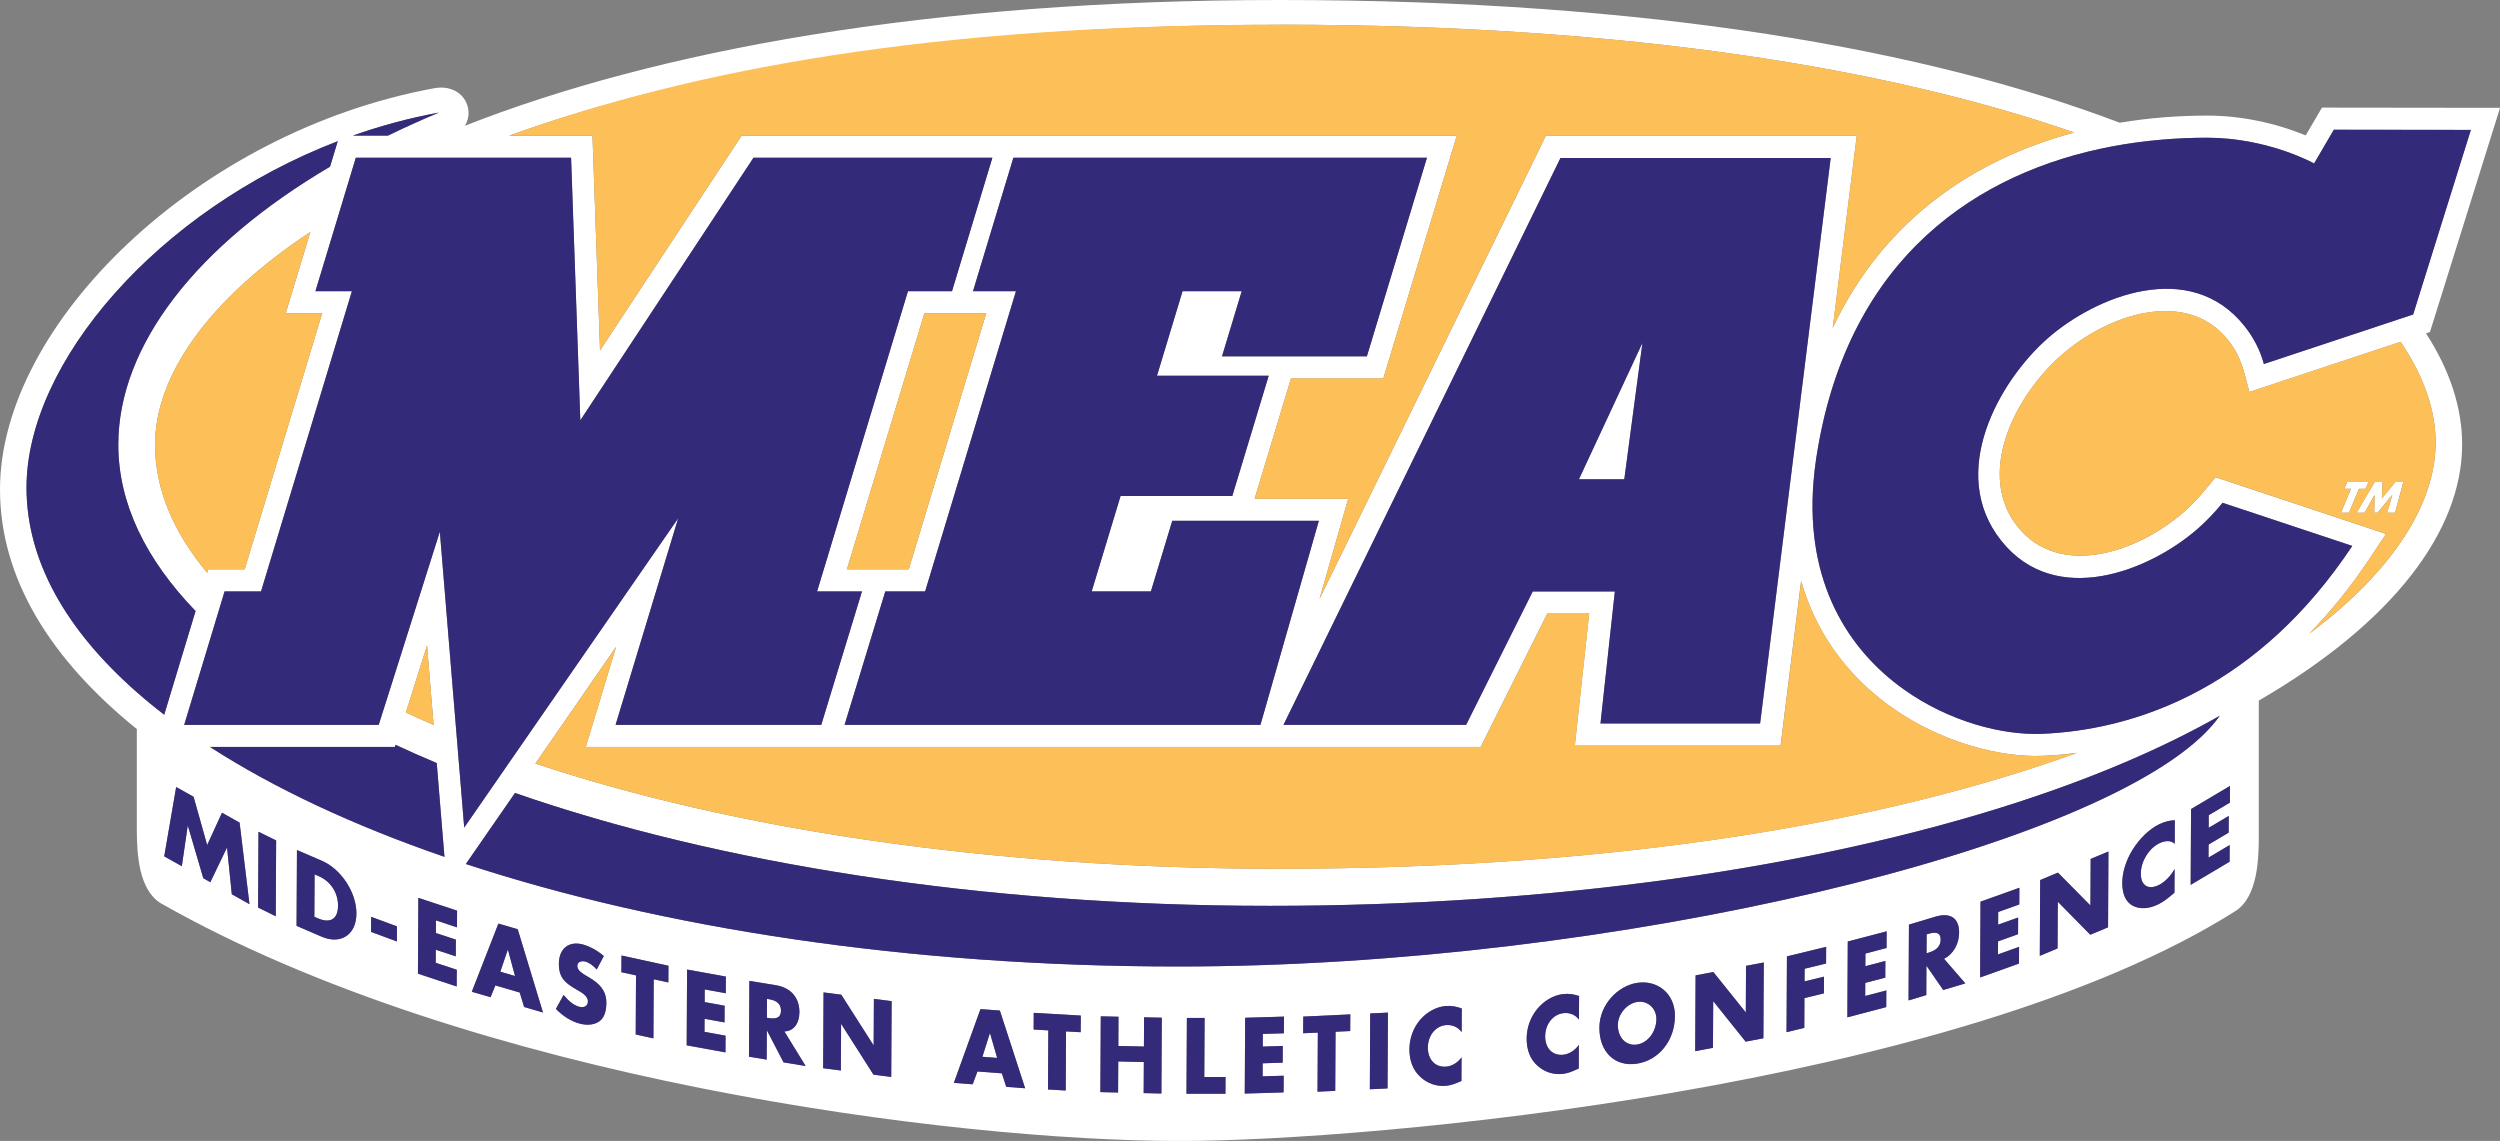 <?xml version="1.0" encoding="UTF-8"?>
<svg xmlns="http://www.w3.org/2000/svg" viewBox="0 0 565.91 258.27">
  <rect x="0" y="0" width="565.91" height="258.27" fill="#808080" stroke="none"/>
  <defs>
    <style>
      .cls-1 {
        fill: #342a7a;
      }

      .cls-2 {
        fill: #fff;
      }

      .cls-3 {
        fill: #fdbf57;
      }
    </style>
  </defs>
  <g id="White">
    <g>
      <polygon class="cls-2" points="114.94 215 113.25 219.97 116.58 220.95 114.98 215.01 114.94 215"/>
      <path class="cls-2" d="M174.01,226.18l-.39-.06-.02,4.28.39.06c1.31.21,2.78.18,2.79-1.68,0-1.87-1.46-2.38-2.77-2.59Z"/>
      <path class="cls-2" d="M370.61,226.8c-2.4.37-4.38,2.83-4.39,5.2-.02,2.96,1.94,4.82,4.34,4.45,2.4-.37,4.38-2.83,4.39-5.79.01-2.37-1.94-4.23-4.34-3.86Z"/>
      <path class="cls-2" d="M72.15,198.33l-.94-.4-.05,9.6.9.39c2.39,1.03,4.44.45,4.46-2.89.02-3.07-1.79-5.58-4.37-6.69Z"/>
      <polygon class="cls-2" points="224.07 233.89 222.38 239.22 225.72 239.47 224.11 233.89 224.07 233.89"/>
      <path class="cls-2" d="M436.51,211.39l-.39.12-.02,4.28.39-.12c1.31-.39,2.79-1.11,2.8-2.98,0-1.87-1.47-1.7-2.78-1.3Z"/>
      <polygon class="cls-2" points="531.72 116.07 533.98 110.64 535.48 110.64 536.12 109.11 531.32 109.11 530.68 110.64 532.18 110.64 529.91 116.07 531.72 116.07"/>
      <polygon class="cls-2" points="535.25 116.07 537.5 112.06 537.52 112.06 537.44 116.07 538.16 116.07 541.5 112.06 541.52 112.06 540.36 116.07 542.16 116.07 544.02 109.11 542.22 109.11 539.17 112.83 539.32 109.11 537.54 109.11 533.45 116.07 535.25 116.07"/>
      <polygon class="cls-2" points="371.79 77.61 357.41 108.49 367.68 108.49 371.79 77.61"/>
      <path class="cls-2" d="M550.05,75.16l15.87-50.75-40.31-.05-3.68,6.29c-7.03-2.87-14.7-4.48-22.31-4.48-6.45,0-13.13.5-19.8,1.61C436.42,11.29,373.85,0,289.68,0c-79.79,0-141.26,11.51-184.42,28.46,2.4-4.05-.75-9.62-6.99-8.48C44.75,29.81,0,73.34,0,110.79c0,19.99,11.28,38.35,30.97,54.24v23c.03,5.23.43,13.3,5.35,16.39,70.25,39.97,179.33,53.86,230.76,53.86,43.2,0,175.6-11.98,238.92-52.03,5.1-3.25,5.31-11.89,5.31-17.06v-30.6c30.47-17.69,46.03-38.45,46.03-57.99,0-8.14-2.68-16.66-8.18-25.14l.88-.29ZM289.68,5.59c79.36,0,138.25,9.99,179.85,24.41-22,5.88-42.84,19.19-54.67,44.25l5.43-43.48h-70.38l-51.24,104.87,6.51-22.74h-21.19l8.24-27.23h20.9l16.63-54.96h-161.88l-32.06,48.62-1.71-48.62h-18.89c41.25-14.86,98.96-25.1,174.47-25.1ZM266.76,218.78c-61.21,0-117.1-8.7-161.31-23.2l11.13-16.08c45.74,15.92,105.46,25.55,170.81,25.55,63.87,0,123.35-8.51,169.21-23.4,17.43-5.66,32.9-12.24,45.89-19.63-.54.77-1.16,1.54-1.84,2.32-24.2,27.5-134.89,54.44-233.88,54.44ZM44.14,156.01l4.16-13.76.42-1.4,1.44-4.77.63-2.09.03-.11h8.25l20.57-67.97h-8.25l5.28-17.43,1.68-5.54.71-2.36,1.47-4.87h48.73l2.09,59.45,39.2-59.45h54.07l-9.14,30.21h-9.97l-20.57,67.97h10.16l-6.75,22.13-2.46,8.07h-46.56l2.45-8.07,11.72-38.69-26.76,38.69-10.48,15.15-1.27,1.84-2.48,3.59-.81,1.18-6.62,9.57-1.03-12.48-.12-1.47-.4-4.8-.19-2.29-.85-10.27-2.94-35.66-.08.27-11.2,35.38-.98,3.08-.59,1.87-.99,3.13h-44.03l2.44-8.07ZM72.93,70.91l-17.54,57.97h-8.25l-.24.78c-7.68-9.21-11.81-18.96-11.81-29,0-15.16,11.44-32.48,35.16-48.15l-5.57,18.4h8.25ZM281.09,65.91h-13.4l-5.79,19.14h25.29l-8.24,27.22h-25.29l-6.54,21.6h13.4l4.84-15.98h33.18l-10.91,38.11-1.52,5.32-.79,2.76h-94.14l2.46-8.07,6.75-22.13h9.01l20.57-67.97h-9.73l9.14-30.21h93.62l-13.61,44.96h-32.79l4.46-14.75ZM363.14,156.01l2.41-22.13h-18.58l-11.06,22.13-4.03,8.07h-41.34l3.95-8.07,58.75-120.24h61.17l-15.01,120.24-.97,7.76h-36.13l.84-7.76ZM218.81,70.91h4.44l-17.54,57.97h-14l17.54-57.97h9.56ZM93.53,156.01l3.14-9.93.82,9.93.67,8.09c-2.14-.92-4.25-1.86-6.29-2.82l1.67-5.27ZM89.39,169.08l.15-.48c3.02,1.41,6.12,2.79,9.32,4.13l1.75,21.23c-20.63-7.1-38.55-15.5-53.08-24.88h41.86ZM289.68,196.66c-65.85,0-124.28-9.08-168.5-23.82l11.64-16.83,6.65-9.62-2.91,9.62-3.96,13.07h202.56l6.53-13.07,8.56-17.13h9.48l-1.86,17.13-1.39,12.76h46.57l1.59-12.76,3.06-24.52c2.95,10.34,8.57,18.42,15.35,24.52,12.27,11.03,28.36,15.56,39.43,15.08,2.35-.1,4.94-.31,7.7-.68-42.78,15.51-102.73,26.24-180.52,26.24ZM99.36,25.48c-3.99,1.66-7.84,3.41-11.55,5.22h-7.95c6.28-2.22,12.8-3.99,19.5-5.22ZM6,110.38c0-28.31,29.73-62.78,70.46-78.43l-1.75,5.77c-30.18,17.78-47.93,40.45-47.93,62.93,0,13.28,6.2,25.98,17.49,37.66l-5.35,17.69-1.75,5.79c-2.17-1.68-4.23-3.38-6.2-5.1-16.03-14.08-24.97-29.8-24.97-46.31ZM52.47,202.43l-1.07-10.51-.04-.02-3.75,7.8-1.59-.89-3.48-11.86-.04-.02-1.34,9.15-3.98-2.23,2.7-15.69,3.94,2.21,3.08,10.92,3.36-7.31,3.98,2.23,2.24,18.46-4-2.25ZM62.42,207.41l-4-1.98.09-17.16,4,1.98-.09,17.16ZM72.81,212.03l-5.68-2.45.09-17.16,5.68,2.45c4.29,1.85,7.81,7.12,7.78,11.95-.02,4.82-3.6,7.05-7.87,5.21ZM89.84,213.11l-5.85-2.16.02-3.41,5.85,2.16-.02,3.41ZM103.45,209.92l-4.76-1.58-.02,2.87,4.52,1.49-.02,3.78-4.52-1.49-.02,2.96,4.76,1.58-.02,3.78-8.77-2.9.09-17.16,8.77,2.9-.02,3.78ZM118.64,227.95l-.99-3.27-5.52-1.61-1.08,2.67-4.25-1.24,6.02-15.42,4.38,1.28,5.72,18.85-4.27-1.25ZM135.64,231.21c-1.21.83-2.83.9-4.39.5-1.94-.5-3.84-1.71-5.41-3.34l1.74-3.16c1,1.23,2.18,2.33,3.55,2.68.94.24,1.95-.03,1.95-1.23,0-1.25-1.57-2.08-2.42-2.58-2.51-1.44-4.16-2.59-4.15-5.91.02-3.48,2.26-5.19,5.35-4.4,1.55.4,3.45,1.43,4.82,2.64l-1.61,3.05c-.73-.87-1.67-1.57-2.65-1.82-.74-.19-1.72.04-1.73,1,0,1,1.08,1.66,1.77,2.09l1.02.6c2.14,1.25,3.79,2.88,3.78,5.66,0,1.71-.39,3.36-1.62,4.21ZM151.29,222.39l-3.31-.72-.07,13.38-4.01-.87.07-13.38-3.31-.72.02-3.78,10.64,2.32-.02,3.78ZM164.29,224.84l-4.77-.87v2.87s4.51.82,4.51.82l-.02,3.78-4.52-.82-.02,2.96,4.77.87-.02,3.78-8.78-1.6.09-17.16,8.78,1.6-.02,3.78ZM177.37,240.48l-3.75-7.22h-.04s-.03,6.59-.03,6.59l-4.01-.66.09-17.16,6,.98c3.05.5,5.35,2.49,5.33,6.16-.01,2.37-1.21,4.22-3.4,4.29l4.81,7.82-4.99-.82ZM201.74,243.78l-4.01-.51-7.29-11.45h-.04s-.05,10.51-.05,10.51l-4.01-.51.09-17.16,4.01.51,7.29,11.43h.04s.06-10.48.06-10.48l4.01.51-.09,17.16ZM227.77,246.02l-.99-3.06-5.53-.42-1.08,2.9-4.26-.32,6.03-16.71,4.38.33,5.72,17.59-4.28-.32ZM244.63,233.66l-3.32-.19-.07,13.38-4.01-.23.07-13.38-3.32-.19.02-3.78,10.65.61-.02,3.78ZM262.9,247.53l-4.01-.09.04-7.03-5.79-.13-.04,7.03-4.01-.09.09-17.16,4.01.09-.03,6.62,5.79.13.03-6.62,4.01.09-.09,17.16ZM277.4,247.58h-8.83s.09-17.16.09-17.16h4.01s-.07,13.38-.07,13.38h4.81s-.02,3.78-.02,3.78ZM290.63,233.9l-4.77.14-.02,2.87,4.53-.13-.02,3.78-4.53.13-.02,2.96,4.77-.14-.02,3.78-8.79.26.09-17.16,8.79-.26-.02,3.78ZM305.64,233.39l-3.32.16-.07,13.38-4.01.19.07-13.38-3.32.16.02-3.78,10.65-.5-.02,3.78ZM314.09,246.38l-4.01.19.09-17.16,4.01-.19-.09,17.16ZM330.87,233.64c-.81-1.16-2.14-1.71-3.51-1.6-2.46.2-4.13,2.43-4.14,5.09-.01,2.71,1.66,4.53,4.16,4.32,1.31-.11,2.63-.92,3.47-2.1l-.03,5.35c-1.33.56-2.3.98-3.55,1.09-2.15.18-4.19-.56-5.78-2.05-1.69-1.57-2.46-3.73-2.44-6.28.01-2.34.82-4.66,2.31-6.47,1.53-1.85,3.72-3.08,5.89-3.26,1.29-.11,2.48.11,3.66.56l-.03,5.35ZM357.42,230.81c-.81-1.13-2.14-1.64-3.51-1.47-2.46.29-4.13,2.58-4.14,5.24-.01,2.71,1.66,4.47,4.16,4.17,1.31-.15,2.63-1.01,3.47-2.23l-.03,5.35c-1.33.61-2.3,1.07-3.55,1.21-2.15.25-4.2-.42-5.79-1.84-1.69-1.51-2.46-3.65-2.45-6.19.01-2.34.82-4.69,2.31-6.55,1.53-1.91,3.72-3.21,5.89-3.47,1.29-.15,2.48.03,3.66.43l-.03,5.35ZM370.54,240.77c-4.96.76-8.53-2.61-8.5-8.16.03-5.19,4.14-9.46,8.59-10.14,4.45-.68,8.53,2.33,8.5,7.52-.03,5.55-3.64,10.01-8.6,10.77ZM399.17,235.03l-4.02.76-7.3-9.12h-.04s-.06,10.52-.06,10.52l-4.02.76.09-17.16,4.02-.76,7.3,9.1h.04s.05-10.5.05-10.5l4.02-.76-.09,17.16ZM413.36,218.1l-4.86,1.18v2.87s4.39-1.07,4.39-1.07l-.02,3.78-4.41,1.07-.04,6.74-4.02.98.09-17.16,8.88-2.16-.02,3.78ZM427.05,214.59l-4.78,1.25-.02,2.87,4.53-1.19-.02,3.78-4.53,1.19-.02,2.96,4.78-1.25-.02,3.78-8.8,2.31.09-17.16,8.8-2.31-.02,3.78ZM439.88,224.1l-3.76-5.46h-.04s-.03,6.61-.03,6.61l-4.02,1.21.09-17.16,6.01-1.8c3.06-.92,5.37,0,5.35,3.67-.01,2.37-1.21,4.77-3.41,5.86l4.82,5.57-5,1.5ZM457.1,204.73l-4.78,1.71-.02,2.87,4.53-1.62-.02,3.78-4.53,1.62-.02,2.96,4.78-1.71-.02,3.78-8.8,3.15.09-17.16,8.8-3.15-.02,3.78ZM477.19,209.91l-4.02,1.68-7.31-7.43-.04.02-.06,10.51-4.02,1.68.09-17.16,4.02-1.68,7.31,7.41.04-.02.05-10.49,4.02-1.68-.09,17.16ZM492.27,191.01c-.81-.82-2.15-.8-3.52-.11-2.46,1.24-4.14,4.17-4.15,6.83-.01,2.71,1.66,3.82,4.16,2.56,1.31-.66,2.63-2.03,3.48-3.57l-.03,5.35c-1.34,1.13-2.3,1.95-3.56,2.58-2.16,1.08-4.2,1.21-5.8.4-1.7-.85-2.46-2.69-2.45-5.24.01-2.34.83-5,2.31-7.43,1.53-2.49,3.73-4.64,5.91-5.74,1.29-.65,2.48-.93,3.67-.98l-.03,5.35ZM504.77,181.68l-4.79,2.84-.02,2.87,4.54-2.7-.02,3.78-4.54,2.7-.02,2.96,4.79-2.84-.02,3.78-8.81,5.23.09-17.16,8.81-5.23-.02,3.78ZM551.34,100.19c0,13.67-9.47,28.97-28.65,43.29,4.71-4.83,9.33-10.46,13.72-17.06l3.7-5.56-38.59-12.83c-2.2,2.71-4.36,5.38-6.99,7.71-10.8,9.54-28.5,15.17-37.82,3.48-9.38-11.77-.94-29.24,9.83-38.75,10.8-9.54,28.5-15.17,37.82-3.48,3.06,3.84,3.56,7.1,4.82,11.74l34.23-11.35c5.38,7.92,7.94,15.69,7.94,22.82ZM540.28,73.16l-27.83,9.23c-.8-2.97-2.22-5.87-4.4-8.6-12.29-15.42-33.73-6.76-44.62,2.86-10.89,9.62-22.71,30.34-10.42,45.76,12.29,15.42,33.73,6.76,44.62-2.86,1.84-1.62,3.7-3.56,5.47-5.74l29.36,9.76c-10.68,16.05-22.64,26.13-34.11,32.44-13.76,7.57-26.8,9.69-36.06,10.09-8.88.38-21.06-2.7-31.4-10.09-12.45-8.89-22.23-24.03-20.39-46.92.14-1.71.33-3.47.6-5.27.07-.48.15-.95.23-1.42,7.24-44.33,36.44-63.54,66.79-69.27,3.73-.7,7.48-1.21,11.21-1.52,3.45-.3,6.89-.44,10.27-.44,13.78,0,24.22,5.83,24.22,5.83l4.46-7.64,31.01.04-13.06,41.77-.08.03-5.88,1.95Z"/>
    </g>
  </g>
  <g id="PMS_268" data-name="PMS 268">
    <g>
      <path class="cls-1" d="M99.36,25.48c-6.7,1.23-13.22,3-19.5,5.22h7.95c3.71-1.81,7.56-3.55,11.55-5.22Z"/>
      <path class="cls-1" d="M98.86,172.73c-3.2-1.34-6.3-2.72-9.32-4.13l-.15.48h-41.86c14.54,9.37,32.45,17.77,53.08,24.88l-1.75-21.23Z"/>
      <path class="cls-1" d="M38.92,156.01l5.35-17.69c-11.28-11.68-17.49-24.38-17.49-37.66,0-22.48,17.75-45.16,47.93-62.93l1.75-5.77C35.73,47.61,6,82.07,6,110.38c0,16.51,8.94,32.23,24.97,46.31,1.96,1.73,4.02,3.43,6.2,5.1l1.75-5.79Z"/>
      <path class="cls-1" d="M456.6,181.65c-45.86,14.89-105.34,23.41-169.21,23.4-65.34,0-125.07-9.64-170.81-25.55l-11.13,16.08c44.2,14.5,100.1,23.2,161.31,23.2,98.99,0,209.68-26.94,233.88-54.44.68-.77,1.3-1.54,1.84-2.32-12.99,7.39-28.46,13.97-45.89,19.63Z"/>
      <polygon class="cls-1" points="50.25 183.97 46.89 191.29 43.82 180.36 39.88 178.15 37.17 193.84 41.16 196.08 42.49 186.92 42.54 186.95 46.02 198.8 47.61 199.7 51.36 191.9 51.4 191.92 52.47 202.43 56.47 204.67 54.23 186.21 50.25 183.97"/>
      <polygon class="cls-1" points="58.42 205.43 62.42 207.41 62.51 190.25 58.51 188.28 58.42 205.43"/>
      <path class="cls-1" d="M72.9,194.87l-5.68-2.45-.09,17.16,5.68,2.45c4.27,1.84,7.85-.38,7.87-5.21.03-4.82-3.49-10.1-7.78-11.95ZM72.06,207.92l-.9-.39.05-9.6.94.4c2.57,1.11,4.38,3.62,4.37,6.69-.02,3.34-2.07,3.92-4.46,2.89Z"/>
      <polygon class="cls-1" points="84 210.95 89.84 213.11 89.86 209.7 84.01 207.54 84 210.95"/>
      <polygon class="cls-1" points="94.61 220.4 103.38 223.3 103.4 219.52 98.63 217.94 98.65 214.99 103.17 216.48 103.19 212.7 98.67 211.21 98.68 208.34 103.45 209.92 103.47 206.14 94.7 203.24 94.61 220.4"/>
      <path class="cls-1" d="M112.82,209.07l-6.02,15.42,4.25,1.24,1.08-2.67,5.52,1.61.99,3.27,4.27,1.25-5.72-18.85-4.38-1.28ZM113.25,219.97l1.69-4.98h.04s1.61,5.95,1.61,5.95l-3.33-.98Z"/>
      <path class="cls-1" d="M133.48,221.34l-1.02-.6c-.69-.43-1.78-1.09-1.77-2.09,0-.96.99-1.18,1.73-1,.98.25,1.92.95,2.65,1.82l1.61-3.05c-1.37-1.21-3.26-2.25-4.82-2.64-3.09-.79-5.33.92-5.35,4.4-.02,3.32,1.64,4.47,4.15,5.91.86.49,2.43,1.33,2.42,2.58,0,1.21-1.01,1.47-1.95,1.23-1.37-.35-2.55-1.45-3.55-2.68l-1.74,3.16c1.57,1.63,3.47,2.84,5.41,3.34,1.55.4,3.17.33,4.39-.5,1.23-.85,1.61-2.51,1.62-4.21.01-2.78-1.64-4.4-3.78-5.66Z"/>
      <polygon class="cls-1" points="140.66 220.07 143.97 220.79 143.9 234.17 147.91 235.05 147.98 221.67 151.29 222.39 151.31 218.61 140.68 216.29 140.66 220.07"/>
      <polygon class="cls-1" points="155.44 236.62 164.22 238.22 164.24 234.44 159.47 233.57 159.49 230.62 164.01 231.44 164.03 227.66 159.51 226.84 159.52 223.97 164.29 224.84 164.31 221.06 155.53 219.47 155.44 236.62"/>
      <path class="cls-1" d="M180.96,229.18c.02-3.66-2.28-5.66-5.33-6.16l-6-.98-.09,17.16,4.01.66.03-6.6h.04s3.75,7.23,3.75,7.23l4.99.82-4.81-7.82c2.19-.07,3.39-1.93,3.4-4.29ZM173.99,230.45l-.39-.06.02-4.28.39.06c1.31.21,2.78.73,2.77,2.59,0,1.87-1.48,1.9-2.79,1.68Z"/>
      <polygon class="cls-1" points="197.76 236.6 197.72 236.59 190.43 225.16 186.42 224.64 186.33 241.8 190.34 242.32 190.39 231.8 190.43 231.81 197.72 243.26 201.74 243.78 201.83 226.62 197.81 226.11 197.76 236.6"/>
      <path class="cls-1" d="M221.95,228.42l-6.03,16.71,4.26.32,1.08-2.9,5.53.42.99,3.06,4.28.32-5.72-17.59-4.38-.33ZM222.38,239.22l1.69-5.34h.04s1.61,5.59,1.61,5.59l-3.34-.25Z"/>
      <polygon class="cls-1" points="233.98 233.05 237.3 233.24 237.23 246.62 241.24 246.85 241.31 233.47 244.63 233.66 244.65 229.89 234 229.27 233.98 233.05"/>
      <polygon class="cls-1" points="258.94 236.9 253.15 236.77 253.18 230.15 249.17 230.06 249.08 247.21 253.09 247.31 253.13 240.27 258.92 240.41 258.88 247.44 262.9 247.53 262.99 230.37 258.97 230.28 258.94 236.9"/>
      <polygon class="cls-1" points="272.68 230.42 268.67 230.42 268.58 247.58 277.4 247.58 277.42 243.8 272.61 243.8 272.68 230.42"/>
      <polygon class="cls-1" points="281.77 247.54 290.56 247.28 290.58 243.5 285.81 243.64 285.82 240.69 290.35 240.55 290.37 236.77 285.84 236.91 285.86 234.04 290.63 233.9 290.65 230.12 281.86 230.38 281.77 247.54"/>
      <polygon class="cls-1" points="294.99 233.89 298.31 233.74 298.24 247.12 302.25 246.93 302.32 233.55 305.64 233.39 305.66 229.62 295.01 230.12 294.99 233.89"/>
      <polygon class="cls-1" points="310.08 246.57 314.09 246.38 314.18 229.22 310.16 229.41 310.08 246.57"/>
      <path class="cls-1" d="M327.24,227.73c-2.17.18-4.37,1.41-5.89,3.26-1.48,1.81-2.29,4.12-2.31,6.47-.01,2.55.75,4.71,2.44,6.28,1.59,1.48,3.63,2.23,5.78,2.05,1.25-.1,2.21-.52,3.55-1.09l.03-5.35c-.85,1.18-2.16,2-3.47,2.1-2.5.21-4.17-1.61-4.16-4.32.01-2.66,1.68-4.89,4.14-5.09,1.37-.11,2.7.44,3.51,1.6l.03-5.35c-1.19-.45-2.37-.67-3.66-.56Z"/>
      <path class="cls-1" d="M353.78,225.03c-2.17.25-4.37,1.56-5.89,3.47-1.48,1.86-2.3,4.2-2.31,6.55-.01,2.55.75,4.69,2.45,6.19,1.59,1.43,3.63,2.1,5.79,1.84,1.25-.15,2.21-.6,3.55-1.21l.03-5.35c-.85,1.21-2.16,2.07-3.47,2.23-2.5.29-4.17-1.47-4.16-4.17.01-2.66,1.68-4.95,4.14-5.24,1.37-.16,2.7.34,3.51,1.47l.03-5.35c-1.19-.41-2.37-.59-3.66-.43Z"/>
      <path class="cls-1" d="M370.64,222.48c-4.45.68-8.57,4.95-8.59,10.14-.03,5.55,3.54,8.92,8.5,8.16,4.96-.76,8.57-5.22,8.6-10.77.03-5.19-4.05-8.2-8.5-7.52ZM370.56,236.45c-2.4.37-4.35-1.49-4.34-4.45.01-2.37,1.99-4.83,4.39-5.2,2.4-.37,4.35,1.49,4.34,3.86-.02,2.96-1.99,5.42-4.39,5.79Z"/>
      <polygon class="cls-1" points="395.19 229.12 395.15 229.13 387.84 220.03 383.82 220.79 383.73 237.94 387.75 237.19 387.81 226.67 387.85 226.67 395.15 235.79 399.17 235.03 399.26 217.87 395.24 218.63 395.19 229.12"/>
      <polygon class="cls-1" points="404.41 233.65 408.43 232.67 408.46 225.93 412.87 224.86 412.89 221.08 408.48 222.15 408.5 219.29 413.36 218.1 413.38 214.33 404.5 216.49 404.41 233.65"/>
      <polygon class="cls-1" points="418.18 230.28 426.98 227.97 427 224.2 422.22 225.45 422.23 222.49 426.76 221.3 426.78 217.53 422.25 218.71 422.27 215.85 427.05 214.59 427.07 210.82 418.27 213.12 418.18 230.28"/>
      <path class="cls-1" d="M443.47,211.17c.02-3.66-2.29-4.58-5.35-3.67l-6.01,1.8-.09,17.16,4.02-1.21.03-6.6h.04s3.76,5.45,3.76,5.45l5-1.5-4.82-5.57c2.2-1.09,3.4-3.5,3.41-5.86ZM436.49,215.67l-.39.12.02-4.28.39-.12c1.31-.39,2.79-.56,2.78,1.3,0,1.87-1.49,2.58-2.8,2.98Z"/>
      <polygon class="cls-1" points="448.23 221.26 457.03 218.11 457.05 214.33 452.27 216.04 452.29 213.09 456.82 211.46 456.84 207.69 452.31 209.31 452.32 206.44 457.1 204.73 457.12 200.95 448.32 204.11 448.23 221.26"/>
      <polygon class="cls-1" points="473.2 204.92 473.16 204.94 465.84 197.53 461.82 199.21 461.73 216.37 465.75 214.69 465.81 204.18 465.85 204.16 473.16 211.59 477.19 209.91 477.28 192.75 473.25 194.43 473.2 204.92"/>
      <path class="cls-1" d="M482.72,192.39c-1.49,2.43-2.3,5.08-2.31,7.43-.01,2.55.76,4.39,2.45,5.24,1.59.81,3.64.69,5.8-.4,1.25-.63,2.22-1.46,3.56-2.58l.03-5.35c-.85,1.54-2.17,2.9-3.48,3.57-2.51,1.26-4.18.15-4.16-2.56.01-2.66,1.69-5.59,4.15-6.83,1.38-.69,2.71-.7,3.52.11l.03-5.35c-1.19.05-2.38.33-3.67.98-2.18,1.09-4.38,3.25-5.91,5.74Z"/>
      <polygon class="cls-1" points="495.89 200.3 504.7 195.06 504.72 191.29 499.93 194.13 499.95 191.17 504.49 188.48 504.51 184.7 499.97 187.39 499.98 184.53 504.77 181.68 504.79 177.91 495.98 183.14 495.89 200.3"/>
      <polygon class="cls-1" points="83.03 164.08 85.73 164.08 86.72 160.95 87.31 159.09 88.29 156.01 99.48 120.62 99.57 120.35 102.5 156.01 103.35 166.27 103.54 168.57 103.93 173.37 104.06 174.84 105.08 187.33 111.7 177.76 112.52 176.58 115 172.99 116.27 171.16 126.75 156.01 153.52 117.32 141.8 156.01 139.35 164.08 185.91 164.08 188.37 156.01 195.13 133.87 184.97 133.87 205.54 65.91 215.51 65.91 224.65 35.7 170.57 35.7 131.37 95.14 129.28 35.7 102.35 35.7 92.11 35.7 88.61 35.7 80.55 35.7 79.08 40.57 78.36 42.93 76.69 48.47 71.41 65.91 79.67 65.91 59.1 133.87 50.84 133.87 50.81 133.98 50.18 136.07 48.73 140.85 48.31 142.25 44.14 156.01 41.7 164.08 80.4 164.08 83.03 164.08"/>
      <polygon class="cls-1" points="323.02 35.7 229.47 35.7 229.4 35.7 220.26 65.91 220.32 65.91 229.98 65.91 209.42 133.87 200.4 133.87 193.65 156.01 191.18 164.08 284.76 164.08 285.32 164.08 286.11 161.32 287.63 156.01 298.54 117.89 265.36 117.89 260.52 133.87 247.12 133.87 253.66 112.27 278.95 112.27 287.19 85.05 261.9 85.05 267.69 65.91 281.09 65.91 276.63 80.66 309.42 80.66 323.02 35.7"/>
      <path class="cls-1" d="M559.31,29.41l-31.01-.04-4.46,7.64s-10.44-5.83-24.22-5.83c-3.38,0-6.82.14-10.27.44-3.73.32-7.48.82-11.21,1.52-30.34,5.73-59.55,24.93-66.79,69.27-.08.47-.16.94-.23,1.42-.27,1.8-.47,3.55-.6,5.27-1.84,22.88,7.94,38.02,20.39,46.92,10.34,7.39,22.52,10.47,31.4,10.09,9.25-.39,22.3-2.52,36.06-10.09,11.47-6.31,23.43-16.39,34.11-32.44l-29.36-9.76c-1.77,2.18-3.64,4.12-5.47,5.74-10.89,9.62-32.33,18.28-44.62,2.86-12.29-15.42-.47-36.14,10.42-45.76,10.89-9.62,32.33-18.28,44.62-2.86,2.18,2.73,3.6,5.63,4.4,8.6l27.83-9.23,5.88-1.95.08-.03,13.06-41.77Z"/>
      <path class="cls-1" d="M399.39,156.01l15.01-120.24h-61.17l-58.75,120.24-3.95,8.07h41.34l4.03-8.07,11.06-22.13h18.58l-2.41,22.13-.84,7.76h36.13l.97-7.76ZM357.41,108.49l14.38-30.88-4.11,30.88h-10.27Z"/>
    </g>
  </g>
  <g id="PMS_1235" data-name="PMS 1235">
    <g>
      <path class="cls-3" d="M35.09,100.66c0,10.04,4.12,19.79,11.81,29l.24-.78h8.25l17.54-57.97h-8.25l5.57-18.4c-23.72,15.67-35.16,32.99-35.16,48.15Z"/>
      <path class="cls-3" d="M504.36,76.98c-9.32-11.69-27.03-6.06-37.82,3.48-10.77,9.52-19.21,26.98-9.83,38.75,9.32,11.69,27.03,6.06,37.82-3.48,2.63-2.32,4.78-5,6.99-7.71l38.59,12.83-3.7,5.56c-4.4,6.61-9.01,12.24-13.72,17.06,19.18-14.32,28.65-29.62,28.65-43.29,0-7.13-2.55-14.9-7.94-22.82l-34.23,11.35c-1.26-4.64-1.76-7.9-4.82-11.74ZM539.32,109.11l-.14,3.72,3.05-3.72h1.8l-1.85,6.95h-1.81l1.17-4h-.02l-3.34,4h-.72l.08-4h-.02l-2.25,4h-1.8l4.09-6.95h1.78ZM530.68,110.64l.64-1.53h4.79l-.64,1.53h-1.49l-2.27,5.42h-1.81l2.27-5.42h-1.49Z"/>
      <polygon class="cls-3" points="191.7 128.87 196.7 128.87 201.88 128.87 205.7 128.87 223.25 70.91 218.81 70.91 214.11 70.91 209.25 70.91 191.7 128.87"/>
      <path class="cls-3" d="M135.82,79.32l32.06-48.62h161.88l-16.63,54.96h-20.9l-8.24,27.23h21.19l-6.51,22.74,51.24-104.87h70.38l-5.43,43.48c11.83-25.06,32.67-38.37,54.67-44.25-41.6-14.41-100.49-24.41-179.85-24.41S156.46,15.84,115.22,30.7h18.89l1.71,48.62Z"/>
      <path class="cls-3" d="M423.07,156.01c-6.78-6.1-12.4-14.19-15.35-24.52l-3.06,24.52-1.59,12.76h-46.57l1.39-12.76,1.86-17.13h-9.48l-8.56,17.13-6.53,13.07h-202.56l3.96-13.07,2.91-9.62-6.65,9.62-11.64,16.83c44.22,14.74,102.64,23.82,168.5,23.82,77.79,0,137.74-10.73,180.52-26.24-2.76.37-5.35.58-7.7.68-11.07.47-27.16-4.05-39.43-15.08Z"/>
      <path class="cls-3" d="M97.49,156.01l-.82-9.93-3.14,9.93-1.67,5.27c2.05.96,4.15,1.89,6.29,2.82l-.67-8.09Z"/>
    </g>
  </g>
</svg>